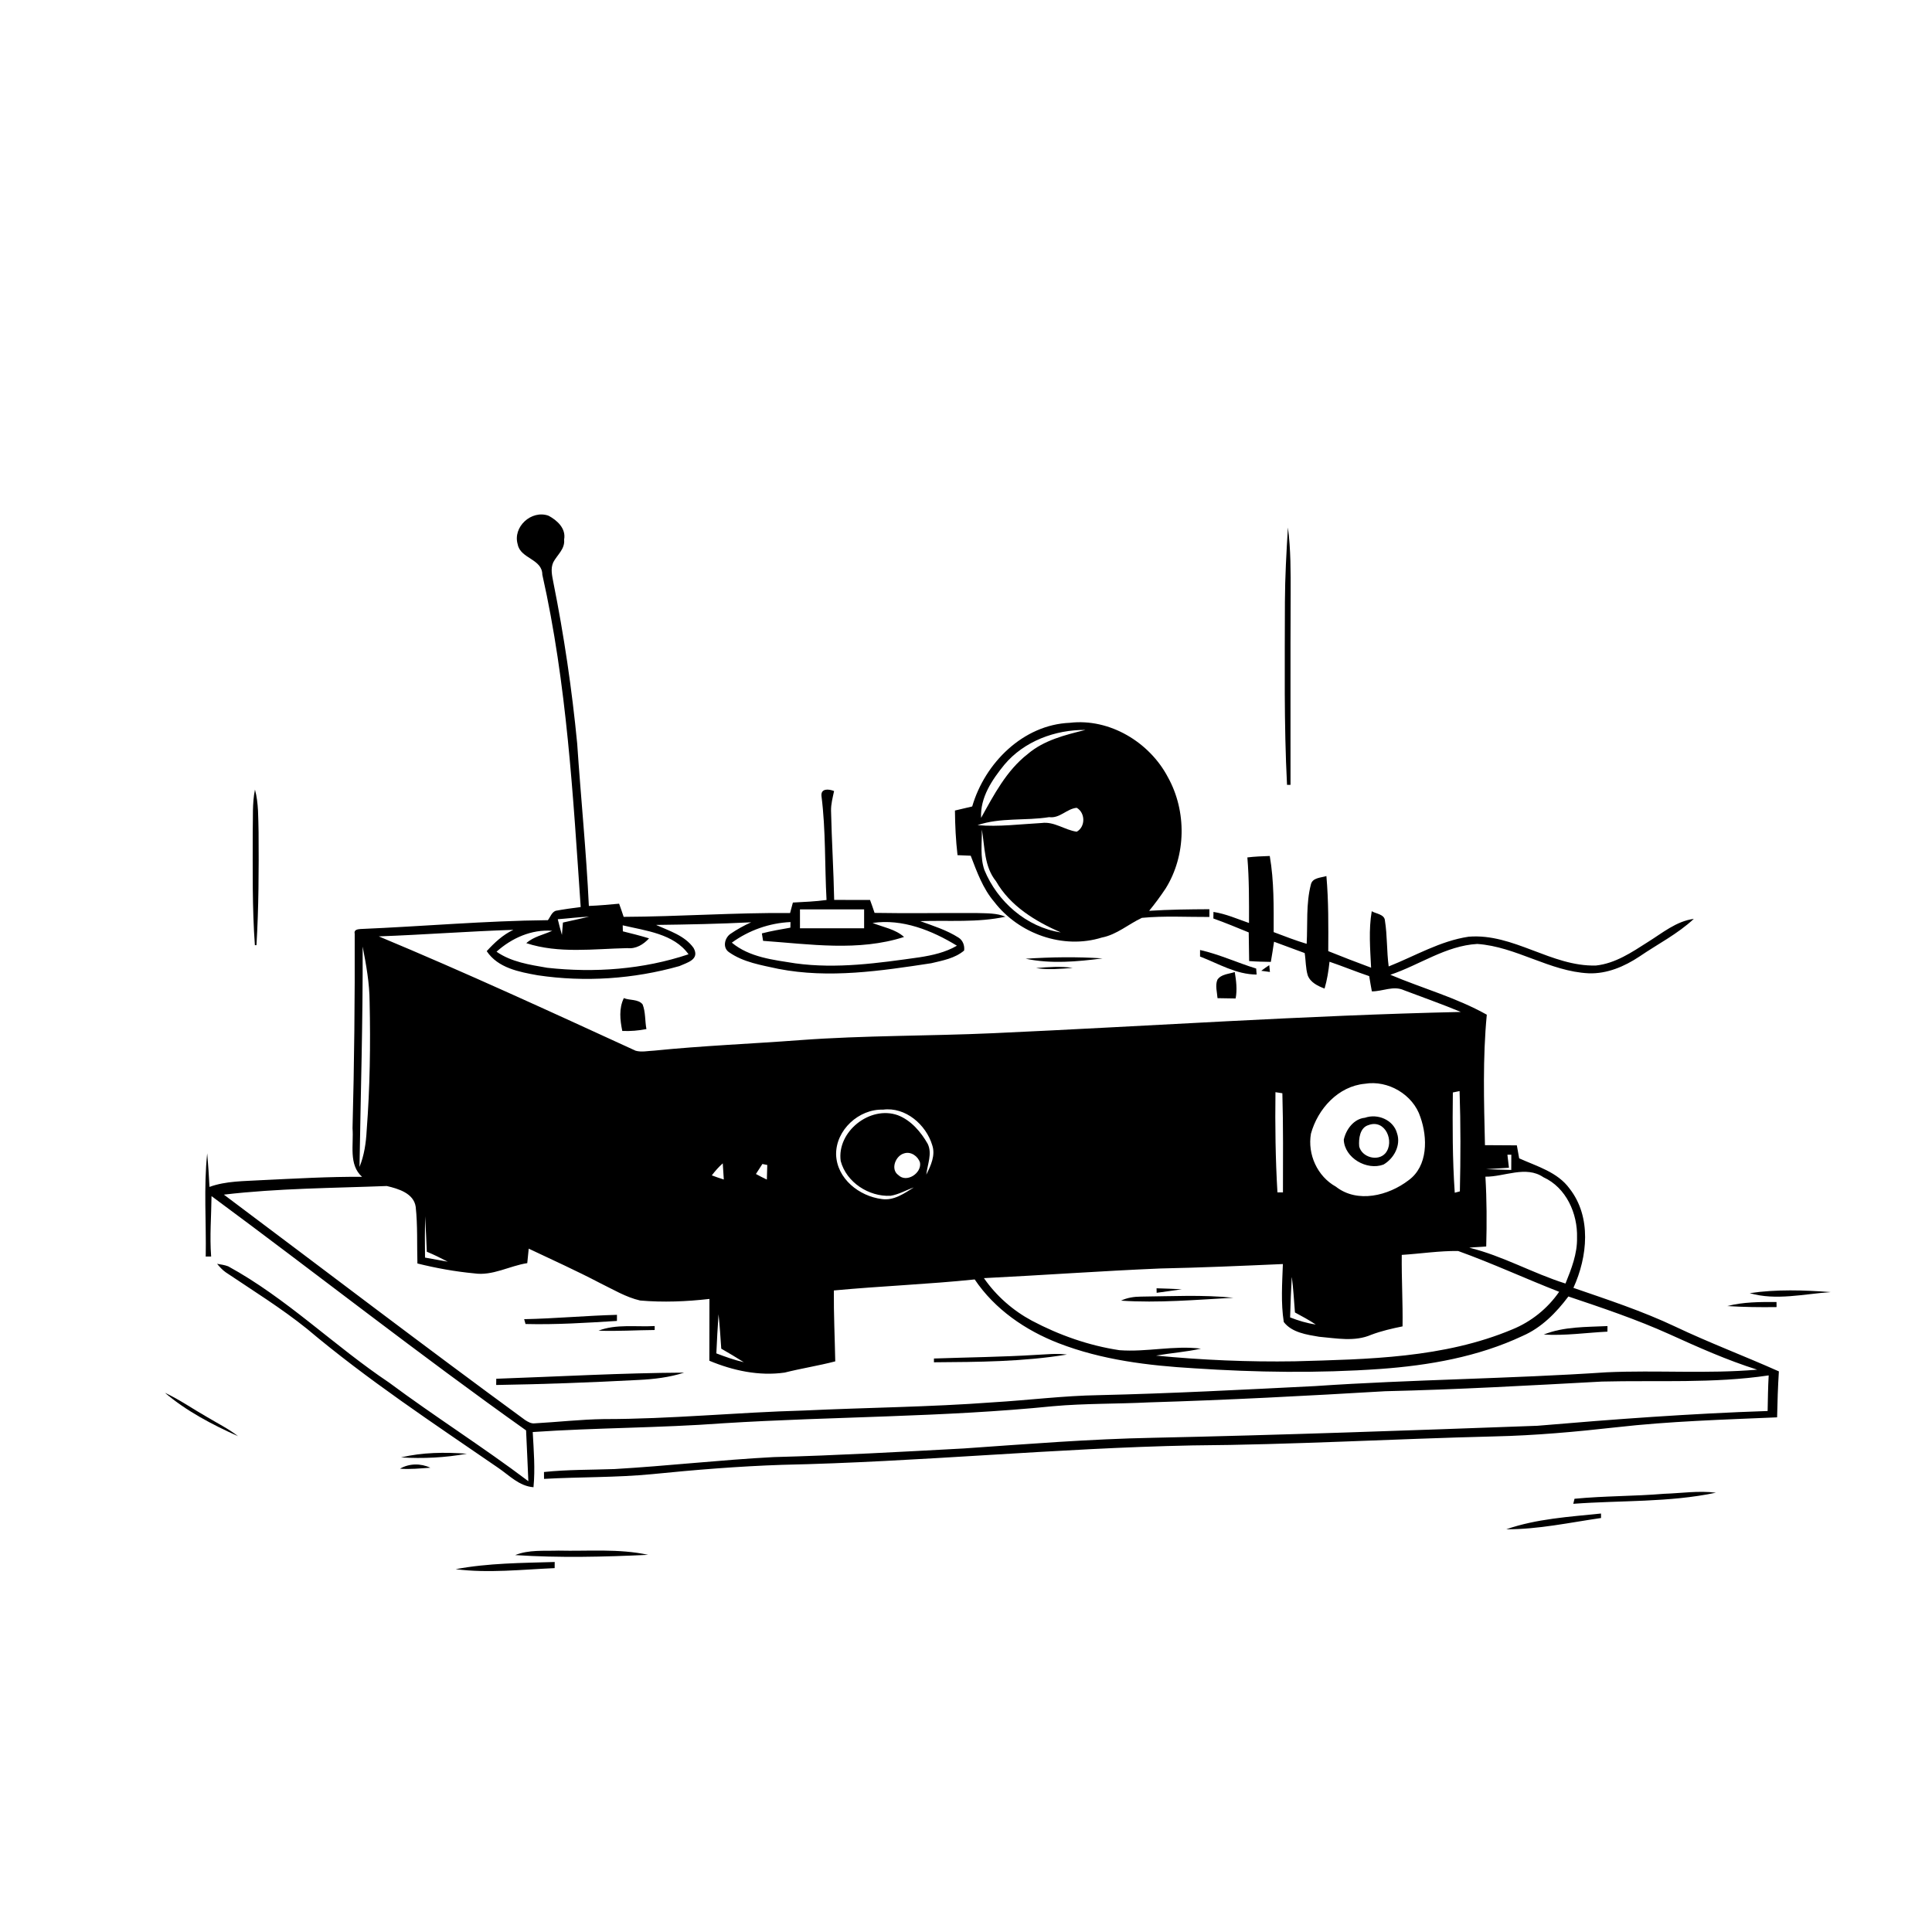 <svg xmlns="http://www.w3.org/2000/svg" viewBox="0 0 1024 1024" version="1.1">
<g id="Parent-Group"><g id="Group-rgba(0,0,0,0)" fill="rgba(0,0,0,0)">
<path fill="rgba(0,0,0,0)" opacity="1.00" d=" M 0.00 0.00 L 1024.00 0.00 L 1024.00 1024.00 L 0.00 1024.00 L 0.00 0.00 M 274.41 288.57 C 275.85 296.16 287.42 296.19 287.44 304.57 C 300.45 362.40 303.73 421.79 307.78 480.75 C 303.34 481.32 298.90 481.92 294.51 482.74 C 292.39 483.55 291.68 486.03 290.40 487.71 C 257.21 488.04 224.14 491.01 191.00 492.40 C 189.43 492.53 187.47 492.83 188.00 494.94 C 188.12 529.29 187.76 563.65 186.85 598.00 C 187.54 606.58 184.65 617.27 191.90 623.74 C 174.07 623.62 156.25 624.69 138.45 625.52 C 129.25 626.08 119.82 625.90 111.03 629.08 C 110.73 623.13 110.35 617.19 109.82 611.28 C 107.91 629.44 109.37 647.77 109.04 666.00 C 109.76 666.00 111.19 665.98 111.91 665.97 C 111.09 655.31 112.00 644.62 112.11 633.96 C 167.85 675.13 222.31 718.04 278.83 758.14 C 279.19 767.10 279.72 776.08 280.04 785.07 C 255.96 766.90 230.41 750.79 206.21 732.79 C 177.04 713.27 151.91 688.11 120.97 671.19 C 119.07 670.45 117.04 670.20 115.06 669.85 C 116.43 671.48 117.86 673.11 119.63 674.34 C 134.14 684.10 149.06 693.33 162.71 704.30 C 194.67 731.25 229.63 754.32 264.03 777.97 C 269.94 781.96 275.17 787.70 282.76 788.26 C 283.70 778.53 282.88 768.73 282.36 759.01 C 315.98 756.70 349.71 756.87 383.32 754.36 C 441.55 750.73 500.03 751.19 558.13 745.32 C 575.06 743.80 592.06 744.15 609.03 743.29 C 650.77 742.04 692.48 739.84 734.16 737.38 C 772.48 736.50 810.76 734.33 849.03 732.26 C 878.51 731.52 908.15 733.35 937.44 728.99 C 937.08 735.27 937.01 741.55 936.88 747.86 C 896.14 749.22 855.47 752.22 814.87 755.69 C 746.92 758.16 678.97 760.62 610.99 762.06 C 577.56 762.71 544.21 765.40 510.86 767.71 C 477.26 769.52 443.67 771.41 410.03 772.29 C 381.87 773.77 353.83 776.99 325.68 778.63 C 313.23 779.08 300.73 778.88 288.32 780.20 C 288.33 781.40 288.34 782.62 288.35 783.84 C 307.36 782.77 326.44 783.17 345.42 781.35 C 368.41 779.04 391.45 777.16 414.55 776.39 C 487.11 774.86 559.43 767.55 631.99 766.10 C 685.37 765.74 738.68 762.63 792.03 761.33 C 813.62 760.85 835.13 758.90 856.58 756.50 C 884.91 753.27 913.43 752.45 941.90 751.22 C 942.07 743.09 942.33 734.96 942.84 726.86 C 924.63 718.73 905.95 711.70 887.93 703.14 C 870.49 694.88 852.14 688.88 833.94 682.59 C 841.44 666.16 843.63 645.02 831.94 630.03 C 825.54 621.19 814.63 618.21 805.19 613.94 C 804.77 611.63 804.36 609.34 803.96 607.06 C 798.32 607.01 792.68 606.98 787.06 606.96 C 786.53 583.90 785.83 560.83 788.03 537.81 C 771.87 528.75 753.89 523.83 736.90 516.65 C 752.37 511.49 766.31 501.24 783.00 500.31 C 803.58 501.74 821.38 514.90 842.05 515.87 C 851.78 516.22 861.00 512.26 868.95 506.97 C 878.58 500.39 889.17 495.03 897.76 487.02 C 888.43 488.24 881.05 494.57 873.33 499.34 C 864.88 504.75 856.12 510.66 845.87 511.75 C 822.22 512.38 802.22 494.55 778.44 496.47 C 763.32 498.71 750.05 506.68 736.03 512.23 C 734.95 504.17 735.33 495.95 734.04 487.94 C 733.87 484.52 729.00 484.26 727.05 482.96 C 725.35 492.85 726.23 502.93 726.71 512.89 C 719.10 510.09 711.53 507.14 704.00 504.12 C 704.07 490.85 704.19 477.56 703.02 464.33 C 700.07 465.27 695.64 465.13 694.79 468.82 C 692.15 479.04 693.13 489.79 692.56 500.25 C 686.63 498.47 680.85 496.23 675.07 494.04 C 675.08 480.57 675.31 467.01 673.00 453.69 C 669.03 453.83 665.07 453.97 661.13 454.45 C 662.09 466.01 662.02 477.62 662.00 489.21 C 655.79 487.05 649.70 484.35 643.16 483.34 C 643.15 484.21 643.12 485.95 643.11 486.82 C 649.43 489.07 655.64 491.65 661.85 494.20 C 661.90 497.99 662.01 505.59 662.07 509.38 C 665.90 509.69 669.71 509.75 673.57 509.82 C 674.20 506.28 674.74 502.69 675.27 499.14 C 680.69 501.12 686.08 503.15 691.50 505.14 C 692.14 509.04 691.97 513.16 693.14 516.99 C 694.60 520.78 698.50 522.61 702.05 523.96 C 703.41 519.33 704.16 514.54 704.67 509.74 C 711.73 512.14 718.63 515.00 725.71 517.37 C 726.10 520.02 726.64 522.77 727.11 525.45 C 732.82 525.49 738.55 522.28 744.11 524.83 C 754.16 528.66 764.33 532.20 774.26 536.35 C 691.57 538.20 609.01 543.89 526.39 547.62 C 492.28 549.16 458.10 548.76 424.04 551.29 C 398.26 553.24 372.41 554.25 346.68 556.86 C 343.43 556.98 340.08 557.79 336.91 556.91 C 291.76 536.21 246.62 515.40 200.76 496.30 C 224.55 495.44 248.30 493.61 272.10 492.83 C 266.55 495.43 262.07 499.64 257.97 504.12 C 263.92 513.09 275.20 515.15 285.01 516.92 C 309.99 520.65 335.79 518.91 360.09 512.05 C 364.02 510.23 371.08 508.66 367.61 502.44 C 362.98 495.88 354.73 493.40 347.72 490.23 C 364.52 490.02 381.33 489.69 398.12 488.84 C 394.25 490.58 390.53 492.64 387.03 495.05 C 384.03 497.26 382.90 502.25 386.34 504.65 C 393.98 510.06 403.60 511.55 412.56 513.52 C 439.43 518.75 466.87 514.60 493.60 510.53 C 499.62 509.10 506.14 507.94 511.00 503.81 C 511.36 501.20 510.34 498.38 508.05 496.96 C 501.78 492.96 494.66 490.74 487.73 488.22 C 502.78 487.70 518.09 489.10 532.92 485.87 C 528.23 483.88 522.99 484.11 518.02 483.94 C 499.86 483.81 481.70 484.19 463.54 483.85 C 462.78 481.55 461.98 479.27 461.14 477.00 C 454.80 477.00 448.45 476.97 442.13 476.97 C 441.82 461.22 440.82 445.49 440.47 429.74 C 440.40 426.18 441.35 422.72 442.08 419.27 C 439.36 418.16 434.95 417.70 435.40 421.94 C 437.72 440.19 437.08 458.66 438.08 477.01 C 432.17 477.81 426.19 478.06 420.25 478.37 C 419.75 480.22 419.24 482.06 418.76 483.92 C 389.33 483.68 359.97 485.82 330.55 485.95 C 329.79 483.60 328.98 481.28 328.14 478.98 C 322.80 479.46 317.47 479.96 312.11 480.17 C 310.75 451.41 307.85 422.78 305.92 394.07 C 303.15 365.40 298.94 336.86 293.28 308.62 C 292.64 305.16 291.69 301.47 293.24 298.04 C 295.31 294.07 299.54 291.00 298.99 285.98 C 300.12 280.12 295.28 275.73 290.68 273.32 C 281.60 270.13 271.62 279.33 274.41 288.57 M 681.03 318.99 C 681.00 351.33 680.49 383.69 682.15 416.00 C 682.61 415.99 683.53 415.99 684.00 415.99 C 684.05 382.33 683.91 348.66 684.07 315.00 C 684.10 303.18 684.16 291.32 682.63 279.58 C 681.82 292.70 681.09 305.84 681.03 318.99 M 515.29 427.44 C 512.24 428.18 509.19 428.89 506.14 429.60 C 506.21 437.50 506.59 445.40 507.51 453.25 C 509.84 453.37 512.17 453.49 514.50 453.55 C 517.77 462.07 520.95 470.98 526.98 478.02 C 539.94 494.92 563.42 503.34 583.99 496.92 C 591.92 495.39 598.09 489.81 605.23 486.48 C 617.10 485.34 629.08 486.07 641.00 486.01 C 640.99 484.63 640.99 483.26 641.00 481.90 C 630.34 481.96 619.69 482.06 609.07 482.75 C 612.20 478.94 615.12 474.97 617.85 470.86 C 628.73 453.35 629.03 429.95 619.04 411.98 C 609.32 393.43 588.19 380.61 567.02 383.10 C 542.27 384.10 521.96 404.48 515.29 427.44 M 133.95 441.00 C 133.97 460.98 133.64 481.01 135.09 500.96 L 135.93 500.98 C 137.13 481.01 137.19 460.99 137.05 440.99 C 136.83 433.46 137.11 425.83 135.14 418.49 C 133.62 425.89 134.18 433.49 133.95 441.00 M 636.06 503.52 C 636.06 504.39 636.05 506.12 636.05 506.99 C 645.85 510.76 655.22 516.50 666.04 516.53 C 665.98 515.74 665.86 514.15 665.80 513.35 C 655.82 510.28 646.28 505.82 636.06 503.52 M 543.61 508.14 C 557.05 510.97 570.87 509.72 584.36 507.97 C 570.81 507.05 557.15 507.26 543.61 508.14 M 549.13 513.10 C 555.57 514.12 562.11 513.52 568.58 513.01 C 562.14 512.04 555.57 512.54 549.13 513.10 M 668.49 514.54 C 670.01 514.75 671.55 514.95 673.09 515.16 C 673.00 514.25 672.82 512.44 672.73 511.54 C 671.28 512.50 669.87 513.49 668.49 514.54 M 645.25 519.27 C 643.98 522.35 645.09 525.83 645.31 529.05 C 648.50 529.09 651.70 529.14 654.91 529.21 C 655.81 524.57 655.22 519.82 654.45 515.21 C 651.32 516.27 647.26 516.27 645.25 519.27 M 330.65 529.01 C 327.96 534.52 328.63 540.60 329.82 546.42 C 334.11 546.62 338.40 546.25 342.62 545.43 C 341.79 541.10 342.22 536.49 340.60 532.35 C 338.31 529.44 333.57 530.31 330.65 529.01 M 927.38 685.39 C 941.29 689.46 956.22 685.80 970.34 684.83 C 956.05 683.77 941.59 683.30 927.38 685.39 M 915.49 692.24 C 924.18 692.79 932.90 692.91 941.62 692.78 C 941.61 692.11 941.59 690.77 941.58 690.09 C 932.84 690.05 924.00 690.04 915.49 692.24 M 87.40 738.20 C 98.87 747.95 112.49 755.07 126.17 761.22 C 121.14 757.27 115.37 754.43 109.90 751.15 C 102.37 746.88 95.26 741.86 87.40 738.20 M 212.54 772.46 C 224.20 773.16 235.95 772.62 247.45 770.50 C 235.79 769.65 223.97 769.74 212.54 772.46 M 212.00 778.43 C 217.37 778.86 222.74 778.27 228.10 777.93 C 222.96 775.52 216.94 775.59 212.00 778.43 M 881.96 791.74 C 866.17 793.07 850.29 792.84 834.52 794.38 C 834.36 795.05 834.03 796.39 833.87 797.05 C 859.05 795.17 884.66 796.39 909.48 791.16 C 900.34 789.98 891.10 791.45 881.96 791.74 M 798.34 810.55 C 815.25 810.64 831.91 806.99 848.58 804.58 C 848.58 803.98 848.57 802.79 848.57 802.20 C 831.73 803.94 814.43 804.97 798.34 810.55 M 273.06 824.23 C 296.50 825.75 320.07 825.21 343.52 824.09 C 327.91 820.70 311.83 822.24 296.00 821.86 C 288.37 822.12 280.30 821.29 273.06 824.23 M 241.50 831.70 C 258.93 833.92 276.52 831.89 293.98 831.14 C 293.99 830.33 294.00 828.70 294.00 827.89 C 276.48 828.41 258.79 828.45 241.50 831.70 Z" />
<path fill="rgba(0,0,0,0)" opacity="1.00" d=" M 532.34 405.30 C 542.80 392.84 559.27 386.73 575.30 386.88 C 564.58 389.54 553.31 392.29 544.70 399.66 C 533.45 408.41 526.79 421.27 520.00 433.49 C 519.45 422.66 525.83 413.29 532.34 405.30 Z" />
<path fill="rgba(0,0,0,0)" opacity="1.00" d=" M 556.07 433.10 C 561.77 433.87 565.33 428.67 570.68 428.15 C 575.30 430.79 575.39 438.22 570.69 440.82 C 564.27 439.93 558.81 435.29 552.06 436.21 C 540.76 436.82 529.42 438.33 518.10 437.35 C 530.27 433.19 543.51 435.12 556.07 433.10 Z" />
<path fill="rgba(0,0,0,0)" opacity="1.00" d=" M 520.39 439.63 C 522.03 448.99 521.57 459.25 527.90 467.07 C 535.43 480.25 548.72 488.28 562.22 494.20 C 544.05 491.41 528.68 477.92 521.76 461.15 C 519.38 454.27 520.50 446.76 520.39 439.63 Z" />
<path fill="rgba(0,0,0,0)" opacity="1.00" d=" M 424.00 482.00 C 435.33 481.99 446.66 481.99 458.00 482.00 C 458.00 484.50 458.00 489.50 458.00 492.00 C 446.66 492.00 435.33 492.00 424.00 492.00 C 424.00 489.50 424.00 484.50 424.00 482.00 Z" />
<path fill="rgba(0,0,0,0)" opacity="1.00" d=" M 295.63 487.21 C 301.16 486.81 306.67 486.07 312.21 485.86 C 307.61 486.96 302.98 487.92 298.37 488.97 C 298.23 490.61 297.96 493.88 297.83 495.52 C 297.01 492.78 296.31 489.94 295.63 487.21 Z" />
<path fill="rgba(0,0,0,0)" opacity="1.00" d=" M 462.47 489.19 C 478.21 486.83 493.99 493.15 507.18 501.24 C 501.15 504.79 494.17 506.33 487.34 507.39 C 465.57 510.47 443.48 513.62 421.52 510.59 C 409.88 508.74 397.30 507.44 387.88 499.63 C 396.91 493.06 407.82 489.21 418.98 488.71 C 418.97 489.46 418.93 490.94 418.92 491.68 C 413.85 492.58 408.78 493.42 403.81 494.72 C 404.01 496.03 404.23 497.35 404.45 498.67 C 429.19 500.43 455.07 504.41 479.17 496.61 C 474.53 492.45 468.09 491.42 462.47 489.19 Z" />
<path fill="rgba(0,0,0,0)" opacity="1.00" d=" M 330.05 490.44 C 342.10 493.30 357.16 494.85 364.93 505.79 C 340.96 513.82 315.09 515.71 290.04 512.94 C 280.80 511.34 271.02 509.91 263.17 504.42 C 271.21 497.20 281.72 492.48 292.70 493.34 C 288.07 495.44 282.85 496.40 278.95 499.89 C 296.14 505.53 314.75 502.90 332.46 502.53 C 337.11 503.05 341.04 500.57 344.01 497.35 C 339.43 495.94 334.77 494.78 330.13 493.63 C 330.11 492.83 330.07 491.23 330.05 490.44 Z" />
<path fill="rgba(0,0,0,0)" opacity="1.00" d=" M 192.21 501.70 C 194.08 511.36 195.86 521.10 195.90 530.98 C 196.42 553.67 196.08 576.41 194.35 599.05 C 194.01 605.66 193.06 612.35 190.54 618.51 C 191.17 579.57 192.37 540.65 192.21 501.70 Z" />
<path fill="rgba(0,0,0,0)" opacity="1.00" d=" M 723.40 574.42 C 735.67 572.34 749.01 580.16 752.84 592.10 C 756.70 602.98 756.90 618.06 746.59 625.55 C 735.92 633.75 719.43 637.92 708.03 628.95 C 698.22 623.51 692.94 611.83 694.82 600.90 C 698.42 587.76 709.27 575.71 723.40 574.42 M 723.43 592.44 C 717.52 593.00 713.40 598.64 712.23 604.08 C 712.61 613.73 724.44 620.55 733.26 617.25 C 738.80 614.07 742.64 607.03 740.45 600.63 C 738.55 593.58 730.18 590.05 723.43 592.44 Z" />
<path fill="rgba(0,0,0,0)" opacity="1.00" d=" M 770.04 579.03 C 771.22 578.77 772.41 578.53 773.61 578.29 C 774.21 596.00 774.16 613.74 773.76 631.46 C 773.08 631.64 771.72 631.99 771.05 632.17 C 769.82 614.48 769.84 596.74 770.04 579.03 Z" />
<path fill="rgba(0,0,0,0)" opacity="1.00" d=" M 676.02 578.88 C 677.23 579.06 678.45 579.24 679.68 579.44 C 680.18 596.95 680.01 614.48 679.99 632.00 C 679.26 632.00 677.80 631.98 677.07 631.98 C 676.02 614.30 675.79 596.58 676.02 578.88 Z" />
<path fill="rgba(0,0,0,0)" opacity="1.00" d=" M 443.15 611.89 C 442.98 598.95 455.23 587.69 468.04 588.14 C 479.89 586.57 490.85 596.09 494.11 606.98 C 495.92 612.35 493.33 617.84 490.96 622.58 C 491.52 617.23 494.24 611.47 491.70 606.25 C 488.09 599.92 482.88 593.80 475.90 591.10 C 461.12 585.79 443.45 599.80 445.59 615.37 C 448.61 626.70 460.47 634.32 471.95 633.80 C 476.32 633.12 480.22 630.81 484.35 629.35 C 479.24 632.55 473.80 636.46 467.38 635.52 C 455.43 634.02 443.54 624.77 443.15 611.89 Z" />
<path fill="rgba(0,0,0,0)" opacity="1.00" d=" M 725.38 596.30 C 734.31 593.00 739.35 605.20 734.27 611.27 C 730.29 615.78 721.78 613.39 720.40 607.62 C 720.06 603.61 720.72 597.62 725.38 596.30 Z" />
<path fill="rgba(0,0,0,0)" opacity="1.00" d=" M 479.32 611.28 C 482.84 610.18 486.67 612.90 487.64 616.29 C 488.51 621.87 480.50 627.07 476.19 622.85 C 471.77 619.80 474.66 612.44 479.32 611.28 Z" />
<path fill="rgba(0,0,0,0)" opacity="1.00" d=" M 798.96 612.04 C 799.48 612.03 800.51 612.02 801.03 612.01 C 801.01 614.70 801.00 617.40 800.99 620.10 C 796.51 619.94 792.09 619.89 787.65 619.69 C 791.68 619.41 795.72 619.15 799.77 618.92 C 799.47 616.61 799.20 614.31 798.96 612.04 Z" />
<path fill="rgba(0,0,0,0)" opacity="1.00" d=" M 377.27 622.97 C 379.03 620.69 380.91 618.50 383.08 616.60 C 383.26 619.44 383.45 622.29 383.63 625.16 C 381.49 624.50 379.36 623.76 377.27 622.97 Z" />
<path fill="rgba(0,0,0,0)" opacity="1.00" d=" M 404.08 616.94 C 404.73 617.07 406.02 617.33 406.67 617.46 C 406.59 620.03 406.51 622.61 406.45 625.20 C 404.48 624.28 402.56 623.29 400.66 622.24 C 401.79 620.46 402.93 618.70 404.08 616.94 Z" />
<path fill="rgba(0,0,0,0)" opacity="1.00" d=" M 787.30 623.66 C 797.30 623.79 808.75 617.60 818.04 623.96 C 830.14 629.46 836.23 643.25 835.86 655.98 C 836.06 664.49 832.87 672.54 829.74 680.30 C 812.40 674.86 796.46 665.62 778.75 661.31 C 781.58 660.96 784.80 660.95 787.73 660.66 C 788.06 648.32 788.04 635.97 787.30 623.66 Z" />
<path fill="rgba(0,0,0,0)" opacity="1.00" d=" M 118.66 633.18 C 147.31 629.81 176.22 629.73 205.00 628.61 C 211.10 630.04 219.29 632.44 220.33 639.64 C 221.41 649.60 220.95 659.66 221.24 669.67 C 231.12 672.13 241.17 673.95 251.32 674.91 C 261.11 676.36 269.98 670.94 279.46 669.49 C 279.71 666.92 279.97 664.35 280.23 661.81 C 292.86 667.79 305.60 673.55 317.98 680.03 C 324.94 683.41 331.67 687.54 339.29 689.30 C 351.52 690.36 363.84 689.86 376.02 688.46 C 376.00 699.37 376.01 710.29 375.97 721.22 C 388.52 726.46 402.30 729.43 415.87 727.50 C 424.76 725.26 433.83 723.87 442.70 721.55 C 442.46 709.02 441.86 696.50 441.96 683.97 C 466.81 681.63 491.77 680.71 516.61 678.13 C 527.24 693.95 543.50 705.11 561.09 711.93 C 583.98 720.81 608.61 723.80 632.96 725.23 C 665.74 727.41 698.67 727.89 731.46 725.58 C 757.30 723.73 783.45 719.16 807.04 708.05 C 817.04 703.70 824.83 695.76 831.28 687.16 C 849.34 693.24 867.45 699.31 884.85 707.17 C 900.08 714.08 915.37 720.92 931.35 725.95 C 904.80 728.24 878.13 726.14 851.55 727.34 C 800.07 730.80 748.45 731.15 696.97 734.66 C 658.80 736.56 620.63 738.58 582.41 739.46 C 563.59 739.76 544.91 742.16 526.14 743.27 C 492.80 745.77 459.36 746.03 425.98 747.61 C 390.62 748.57 355.37 752.17 319.98 752.14 C 307.75 752.33 295.58 753.72 283.38 754.40 C 281.52 754.62 279.86 753.62 278.37 752.68 C 224.70 713.42 171.87 673.05 118.66 633.18 M 277.82 699.19 C 278.00 699.83 278.36 701.11 278.54 701.75 C 294.71 702.16 310.86 701.12 326.99 700.12 C 326.99 699.31 327.00 697.70 327.00 696.89 C 310.59 697.32 294.23 698.86 277.82 699.19 M 317.21 705.28 C 327.13 705.67 337.06 705.00 346.99 704.93 C 347.00 704.40 347.00 703.35 347.00 702.83 C 337.13 703.40 326.64 701.65 317.21 705.28 M 818.21 707.34 C 829.50 708.03 840.71 706.36 851.97 705.80 C 851.98 705.06 851.99 703.59 852.00 702.85 C 840.71 703.39 828.90 703.05 818.21 707.34 M 549.04 718.12 C 531.04 719.23 513.02 719.41 495.01 720.04 C 495.01 720.54 495.01 721.54 495.01 722.04 C 518.52 721.88 542.23 721.76 565.49 717.95 C 560.03 717.19 554.49 717.89 549.04 718.12 M 263.03 730.77 C 263.02 731.60 263.00 733.24 262.99 734.07 C 288.11 733.68 313.23 732.73 338.33 731.41 C 346.54 731.01 354.77 730.06 362.63 727.52 C 329.42 727.70 296.22 729.61 263.03 730.77 Z" />
<path fill="rgba(0,0,0,0)" opacity="1.00" d=" M 225.27 666.55 C 225.16 659.23 225.17 651.93 225.33 644.64 C 225.68 650.89 225.94 657.17 226.22 663.44 C 230.01 665.00 233.67 666.82 237.31 668.72 C 233.28 668.02 229.28 667.29 225.27 666.55 Z" />
<path fill="rgba(0,0,0,0)" opacity="1.00" d=" M 742.96 665.12 C 752.91 664.49 762.86 662.94 772.83 663.05 C 790.94 669.56 808.45 677.69 826.38 684.68 C 820.26 693.54 811.60 700.50 801.63 704.58 C 765.25 719.87 725.03 720.42 686.24 721.52 C 661.71 721.91 637.14 720.87 612.72 718.49 C 620.63 717.12 628.68 716.56 636.53 714.81 C 622.10 713.01 607.75 716.73 593.31 715.63 C 577.11 713.19 561.42 707.66 546.96 700.02 C 536.86 694.60 528.04 686.86 521.50 677.44 C 552.67 675.89 583.81 673.63 615.00 672.32 C 636.66 671.88 658.30 670.92 679.95 669.97 C 679.59 680.21 678.83 690.50 680.43 700.69 C 684.68 706.29 692.69 707.42 699.14 708.51 C 708.27 709.30 717.97 711.28 726.75 707.47 C 732.14 705.44 737.74 704.15 743.38 703.01 C 743.57 690.38 742.82 677.74 742.96 665.12 M 613.00 682.82 C 613.01 683.42 613.04 684.61 613.05 685.21 C 617.49 684.60 621.94 684.01 626.38 683.34 C 621.92 683.10 617.43 682.95 613.00 682.82 M 594.16 689.37 C 613.99 690.70 633.91 688.90 653.71 687.84 C 637.44 686.17 621.04 687.06 604.73 687.23 C 601.10 687.25 597.46 687.79 594.16 689.37 Z" />
<path fill="rgba(0,0,0,0)" opacity="1.00" d=" M 684.67 676.67 C 685.49 682.96 685.86 689.29 686.35 695.63 C 690.08 697.64 693.84 699.66 697.38 702.02 C 692.69 701.34 688.18 699.97 683.79 698.26 C 683.99 691.05 684.25 683.85 684.67 676.67 Z" />
<path fill="rgba(0,0,0,0)" opacity="1.00" d=" M 380.84 696.60 C 381.47 702.65 381.88 708.73 382.28 714.82 C 386.29 717.15 390.30 719.49 394.23 721.99 C 389.25 720.86 384.44 719.13 379.68 717.32 C 379.98 710.40 380.36 703.49 380.84 696.60 Z" />
</g>
<g id="Group-000000" fill="#000000">
<path fill="#000000" opacity="1.00" d=" M 274.41 288.57 C 271.62 279.33 281.60 270.13 290.68 273.32 C 295.28 275.73 300.12 280.12 298.99 285.98 C 299.54 291.00 295.31 294.07 293.24 298.04 C 291.69 301.47 292.64 305.16 293.28 308.62 C 298.94 336.86 303.15 365.40 305.92 394.07 C 307.85 422.78 310.75 451.41 312.11 480.17 C 317.47 479.96 322.80 479.46 328.14 478.98 C 328.98 481.28 329.79 483.60 330.55 485.95 C 359.97 485.82 389.33 483.68 418.76 483.92 C 419.24 482.06 419.75 480.22 420.25 478.37 C 426.19 478.06 432.17 477.81 438.08 477.01 C 437.08 458.66 437.72 440.19 435.40 421.94 C 434.95 417.70 439.36 418.16 442.08 419.27 C 441.35 422.72 440.40 426.18 440.47 429.74 C 440.82 445.49 441.82 461.22 442.13 476.97 C 448.45 476.97 454.80 477.00 461.14 477.00 C 461.98 479.27 462.78 481.55 463.54 483.85 C 481.70 484.19 499.86 483.81 518.02 483.94 C 522.99 484.11 528.23 483.88 532.92 485.87 C 518.09 489.10 502.78 487.70 487.73 488.22 C 494.66 490.74 501.78 492.96 508.05 496.96 C 510.34 498.38 511.36 501.20 511.00 503.81 C 506.14 507.94 499.62 509.10 493.60 510.53 C 466.87 514.60 439.43 518.75 412.56 513.52 C 403.60 511.55 393.98 510.06 386.34 504.65 C 382.90 502.25 384.03 497.26 387.03 495.05 C 390.53 492.64 394.25 490.58 398.12 488.84 C 381.33 489.69 364.52 490.02 347.72 490.23 C 354.73 493.40 362.98 495.88 367.61 502.44 C 371.08 508.66 364.02 510.23 360.09 512.05 C 335.79 518.91 309.99 520.65 285.01 516.92 C 275.20 515.15 263.92 513.09 257.97 504.12 C 262.07 499.64 266.55 495.43 272.10 492.83 C 248.30 493.61 224.55 495.44 200.76 496.30 C 246.62 515.40 291.76 536.21 336.91 556.91 C 340.08 557.79 343.43 556.98 346.68 556.86 C 372.41 554.25 398.26 553.24 424.04 551.29 C 458.10 548.76 492.28 549.16 526.39 547.62 C 609.01 543.89 691.57 538.20 774.26 536.35 C 764.33 532.20 754.16 528.66 744.11 524.83 C 738.55 522.28 732.82 525.49 727.11 525.45 C 726.64 522.77 726.10 520.02 725.71 517.37 C 718.63 515.00 711.73 512.14 704.67 509.74 C 704.16 514.54 703.41 519.33 702.05 523.96 C 698.50 522.61 694.60 520.78 693.14 516.99 C 691.97 513.16 692.14 509.04 691.50 505.14 C 686.08 503.15 680.69 501.12 675.27 499.14 C 674.74 502.69 674.20 506.28 673.57 509.82 C 669.71 509.75 665.90 509.69 662.07 509.38 C 662.01 505.59 661.90 497.99 661.85 494.20 C 655.64 491.65 649.43 489.07 643.11 486.82 C 643.12 485.95 643.15 484.21 643.16 483.34 C 649.70 484.35 655.79 487.05 662.00 489.21 C 662.02 477.62 662.09 466.01 661.13 454.45 C 665.07 453.97 669.03 453.83 673.00 453.69 C 675.31 467.01 675.08 480.57 675.07 494.04 C 680.85 496.23 686.63 498.47 692.56 500.25 C 693.13 489.79 692.15 479.04 694.79 468.82 C 695.64 465.13 700.07 465.27 703.02 464.33 C 704.19 477.56 704.07 490.85 704.00 504.12 C 711.53 507.14 719.10 510.09 726.71 512.89 C 726.23 502.93 725.35 492.85 727.05 482.96 C 729.00 484.26 733.87 484.52 734.04 487.94 C 735.33 495.95 734.95 504.17 736.03 512.23 C 750.05 506.68 763.32 498.71 778.44 496.47 C 802.22 494.55 822.22 512.38 845.87 511.75 C 856.12 510.66 864.88 504.75 873.33 499.34 C 881.05 494.57 888.43 488.24 897.76 487.02 C 889.17 495.03 878.58 500.39 868.95 506.97 C 861.00 512.26 851.78 516.22 842.05 515.87 C 821.38 514.90 803.58 501.74 783.00 500.31 C 766.31 501.24 752.37 511.49 736.90 516.65 C 753.89 523.83 771.87 528.75 788.03 537.81 C 785.83 560.83 786.53 583.90 787.06 606.96 C 792.68 606.98 798.32 607.01 803.96 607.06 C 804.36 609.34 804.77 611.63 805.19 613.94 C 814.63 618.21 825.54 621.19 831.94 630.03 C 843.63 645.02 841.44 666.16 833.94 682.59 C 852.14 688.88 870.49 694.88 887.93 703.14 C 905.95 711.70 924.63 718.73 942.84 726.86 C 942.33 734.96 942.07 743.09 941.90 751.22 C 913.43 752.45 884.91 753.27 856.58 756.50 C 835.13 758.90 813.62 760.85 792.03 761.33 C 738.68 762.63 685.37 765.74 631.99 766.10 C 559.43 767.55 487.11 774.86 414.55 776.39 C 391.45 777.16 368.41 779.04 345.42 781.35 C 326.44 783.17 307.36 782.77 288.35 783.84 C 288.34 782.62 288.33 781.40 288.32 780.20 C 300.73 778.88 313.23 779.08 325.68 778.63 C 353.83 776.99 381.87 773.77 410.03 772.29 C 443.67 771.41 477.26 769.52 510.86 767.71 C 544.21 765.40 577.56 762.71 610.99 762.06 C 678.97 760.62 746.92 758.16 814.87 755.69 C 855.47 752.22 896.14 749.22 936.88 747.86 C 937.01 741.55 937.08 735.27 937.44 728.99 C 908.15 733.35 878.51 731.52 849.03 732.26 C 810.76 734.33 772.48 736.50 734.16 737.38 C 692.48 739.84 650.77 742.04 609.03 743.29 C 592.06 744.15 575.06 743.80 558.13 745.32 C 500.03 751.19 441.55 750.73 383.32 754.36 C 349.71 756.87 315.98 756.70 282.36 759.01 C 282.88 768.73 283.70 778.53 282.76 788.26 C 275.17 787.70 269.94 781.96 264.03 777.97 C 229.63 754.32 194.67 731.25 162.71 704.30 C 149.06 693.33 134.14 684.10 119.63 674.34 C 117.86 673.11 116.43 671.48 115.06 669.85 C 117.04 670.20 119.07 670.45 120.97 671.19 C 151.91 688.11 177.04 713.27 206.21 732.79 C 230.41 750.79 255.96 766.90 280.04 785.07 C 279.72 776.08 279.19 767.10 278.83 758.14 C 222.31 718.04 167.85 675.13 112.11 633.96 C 112.00 644.62 111.09 655.31 111.91 665.97 C 111.19 665.98 109.76 666.00 109.04 666.00 C 109.37 647.77 107.91 629.44 109.82 611.28 C 110.35 617.19 110.73 623.13 111.03 629.08 C 119.82 625.90 129.25 626.08 138.45 625.52 C 156.25 624.69 174.07 623.62 191.90 623.74 C 184.65 617.27 187.54 606.58 186.85 598.00 C 187.76 563.65 188.12 529.29 188.00 494.94 C 187.47 492.83 189.43 492.53 191.00 492.40 C 224.14 491.01 257.21 488.04 290.40 487.71 C 291.68 486.03 292.39 483.55 294.51 482.74 C 298.90 481.92 303.34 481.32 307.78 480.75 C 303.73 421.79 300.45 362.40 287.44 304.57 C 287.42 296.19 275.85 296.16 274.41 288.57 M 424.00 482.00 C 424.00 484.50 424.00 489.50 424.00 492.00 C 435.33 492.00 446.66 492.00 458.00 492.00 C 458.00 489.50 458.00 484.50 458.00 482.00 C 446.66 481.99 435.33 481.99 424.00 482.00 M 295.63 487.21 C 296.31 489.94 297.01 492.78 297.83 495.52 C 297.96 493.88 298.23 490.61 298.37 488.97 C 302.98 487.92 307.61 486.96 312.21 485.86 C 306.67 486.07 301.16 486.81 295.63 487.21 M 462.47 489.19 C 468.09 491.42 474.53 492.45 479.17 496.61 C 455.07 504.41 429.19 500.43 404.45 498.67 C 404.23 497.35 404.01 496.03 403.81 494.72 C 408.78 493.42 413.85 492.58 418.92 491.68 C 418.93 490.94 418.97 489.46 418.98 488.71 C 407.82 489.21 396.91 493.06 387.88 499.63 C 397.30 507.44 409.88 508.74 421.52 510.59 C 443.48 513.62 465.57 510.47 487.34 507.39 C 494.17 506.33 501.15 504.79 507.18 501.24 C 493.99 493.15 478.21 486.83 462.47 489.19 M 330.05 490.44 C 330.07 491.23 330.11 492.83 330.13 493.63 C 334.77 494.78 339.43 495.94 344.01 497.35 C 341.04 500.57 337.11 503.05 332.46 502.53 C 314.75 502.90 296.14 505.53 278.95 499.89 C 282.85 496.40 288.07 495.44 292.70 493.34 C 281.72 492.48 271.21 497.20 263.17 504.42 C 271.02 509.91 280.80 511.34 290.04 512.94 C 315.09 515.71 340.96 513.82 364.93 505.79 C 357.16 494.85 342.10 493.30 330.05 490.44 M 192.21 501.70 C 192.37 540.65 191.17 579.57 190.54 618.51 C 193.06 612.35 194.01 605.66 194.35 599.05 C 196.08 576.41 196.42 553.67 195.90 530.98 C 195.86 521.10 194.08 511.36 192.21 501.70 M 723.40 574.42 C 709.27 575.71 698.42 587.76 694.82 600.90 C 692.94 611.83 698.22 623.51 708.03 628.95 C 719.43 637.92 735.92 633.75 746.59 625.55 C 756.90 618.06 756.70 602.98 752.84 592.10 C 749.01 580.16 735.67 572.34 723.40 574.42 M 770.04 579.03 C 769.84 596.74 769.82 614.48 771.05 632.17 C 771.72 631.99 773.08 631.64 773.76 631.46 C 774.16 613.74 774.21 596.00 773.61 578.29 C 772.41 578.53 771.22 578.77 770.04 579.03 M 676.02 578.88 C 675.79 596.58 676.02 614.30 677.07 631.98 C 677.80 631.98 679.26 632.00 679.99 632.00 C 680.01 614.48 680.18 596.95 679.68 579.44 C 678.45 579.24 677.23 579.06 676.02 578.88 M 443.15 611.89 C 443.54 624.77 455.43 634.02 467.38 635.52 C 473.80 636.46 479.24 632.55 484.35 629.35 C 480.22 630.81 476.32 633.12 471.95 633.80 C 460.47 634.32 448.61 626.70 445.59 615.37 C 443.45 599.80 461.12 585.79 475.90 591.10 C 482.88 593.80 488.09 599.92 491.70 606.25 C 494.24 611.47 491.52 617.23 490.96 622.58 C 493.33 617.84 495.92 612.35 494.11 606.98 C 490.85 596.09 479.89 586.57 468.04 588.14 C 455.23 587.69 442.98 598.95 443.15 611.89 M 479.32 611.28 C 474.66 612.44 471.77 619.80 476.19 622.85 C 480.50 627.07 488.51 621.87 487.64 616.29 C 486.67 612.90 482.84 610.18 479.32 611.28 M 798.96 612.04 C 799.20 614.31 799.47 616.61 799.77 618.92 C 795.72 619.15 791.68 619.41 787.65 619.69 C 792.09 619.89 796.51 619.94 800.99 620.10 C 801.00 617.40 801.01 614.70 801.03 612.01 C 800.51 612.02 799.48 612.03 798.96 612.04 M 377.27 622.97 C 379.36 623.76 381.49 624.50 383.63 625.16 C 383.45 622.29 383.26 619.44 383.08 616.60 C 380.91 618.50 379.03 620.69 377.27 622.97 M 404.08 616.94 C 402.93 618.70 401.79 620.46 400.66 622.24 C 402.56 623.29 404.48 624.28 406.45 625.20 C 406.51 622.61 406.59 620.03 406.67 617.46 C 406.02 617.33 404.73 617.07 404.08 616.94 M 787.30 623.66 C 788.04 635.97 788.06 648.32 787.73 660.66 C 784.80 660.95 781.58 660.96 778.75 661.31 C 796.46 665.62 812.40 674.86 829.74 680.30 C 832.87 672.54 836.06 664.49 835.86 655.98 C 836.23 643.25 830.14 629.46 818.04 623.96 C 808.75 617.60 797.30 623.79 787.30 623.66 M 118.66 633.18 C 171.87 673.05 224.70 713.42 278.37 752.68 C 279.86 753.62 281.52 754.62 283.38 754.40 C 295.58 753.72 307.75 752.33 319.98 752.14 C 355.37 752.17 390.62 748.57 425.98 747.61 C 459.36 746.03 492.80 745.77 526.14 743.27 C 544.91 742.16 563.59 739.76 582.41 739.46 C 620.63 738.58 658.80 736.56 696.97 734.66 C 748.45 731.15 800.07 730.80 851.55 727.34 C 878.13 726.14 904.80 728.24 931.35 725.95 C 915.37 720.92 900.08 714.08 884.85 707.17 C 867.45 699.31 849.34 693.24 831.28 687.16 C 824.83 695.76 817.04 703.70 807.04 708.05 C 783.45 719.16 757.30 723.73 731.46 725.58 C 698.67 727.89 665.74 727.41 632.96 725.23 C 608.61 723.80 583.98 720.81 561.09 711.93 C 543.50 705.11 527.24 693.95 516.61 678.13 C 491.77 680.71 466.81 681.63 441.96 683.97 C 441.86 696.50 442.46 709.02 442.70 721.55 C 433.83 723.87 424.76 725.26 415.87 727.50 C 402.30 729.43 388.52 726.46 375.97 721.22 C 376.01 710.29 376.00 699.37 376.02 688.46 C 363.84 689.86 351.52 690.36 339.29 689.30 C 331.67 687.54 324.94 683.41 317.98 680.03 C 305.60 673.55 292.86 667.79 280.23 661.81 C 279.97 664.35 279.71 666.92 279.46 669.49 C 269.98 670.94 261.11 676.36 251.32 674.91 C 241.17 673.95 231.12 672.13 221.24 669.67 C 220.95 659.66 221.41 649.60 220.33 639.64 C 219.29 632.44 211.10 630.04 205.00 628.61 C 176.22 629.73 147.31 629.81 118.66 633.18 M 225.27 666.55 C 229.28 667.29 233.28 668.02 237.31 668.72 C 233.67 666.82 230.01 665.00 226.22 663.44 C 225.94 657.17 225.68 650.89 225.33 644.64 C 225.17 651.93 225.16 659.23 225.27 666.55 M 742.96 665.12 C 742.82 677.74 743.57 690.38 743.38 703.01 C 737.74 704.15 732.14 705.44 726.75 707.47 C 717.97 711.28 708.27 709.30 699.14 708.51 C 692.69 707.42 684.68 706.29 680.43 700.69 C 678.83 690.50 679.59 680.21 679.95 669.97 C 658.30 670.92 636.66 671.88 615.00 672.32 C 583.81 673.63 552.67 675.89 521.50 677.44 C 528.04 686.86 536.86 694.60 546.96 700.02 C 561.42 707.66 577.11 713.19 593.31 715.63 C 607.75 716.73 622.10 713.01 636.53 714.81 C 628.68 716.56 620.63 717.12 612.72 718.49 C 637.14 720.87 661.71 721.91 686.24 721.52 C 725.03 720.42 765.25 719.87 801.63 704.58 C 811.60 700.50 820.26 693.54 826.38 684.68 C 808.45 677.69 790.94 669.56 772.83 663.05 C 762.86 662.94 752.91 664.49 742.96 665.12 M 684.67 676.67 C 684.25 683.85 683.99 691.05 683.79 698.26 C 688.18 699.97 692.69 701.34 697.38 702.02 C 693.84 699.66 690.08 697.64 686.35 695.63 C 685.86 689.29 685.49 682.96 684.67 676.67 M 380.84 696.60 C 380.36 703.49 379.98 710.40 379.68 717.32 C 384.44 719.13 389.25 720.86 394.23 721.99 C 390.30 719.49 386.29 717.15 382.28 714.82 C 381.88 708.73 381.47 702.65 380.84 696.60 Z" />
<path fill="#000000" opacity="1.00" d=" M 681.03 318.99 C 681.09 305.84 681.82 292.70 682.63 279.58 C 684.16 291.32 684.10 303.18 684.07 315.00 C 683.91 348.66 684.05 382.33 684.00 415.99 C 683.53 415.99 682.61 415.99 682.15 416.00 C 680.49 383.69 681.00 351.33 681.03 318.99 Z" />
<path fill="#000000" opacity="1.00" d=" M 515.29 427.44 C 521.96 404.48 542.27 384.10 567.02 383.10 C 588.19 380.61 609.32 393.43 619.04 411.98 C 629.03 429.95 628.73 453.35 617.85 470.86 C 615.12 474.97 612.20 478.94 609.07 482.75 C 619.69 482.06 630.34 481.96 641.00 481.90 C 640.99 483.26 640.99 484.63 641.00 486.01 C 629.08 486.07 617.10 485.34 605.23 486.48 C 598.09 489.81 591.92 495.39 583.99 496.92 C 563.42 503.34 539.94 494.92 526.98 478.02 C 520.95 470.98 517.77 462.07 514.50 453.55 C 512.17 453.49 509.84 453.37 507.51 453.25 C 506.59 445.40 506.21 437.50 506.14 429.60 C 509.19 428.89 512.24 428.18 515.29 427.44 M 532.34 405.30 C 525.83 413.29 519.45 422.66 520.00 433.49 C 526.79 421.27 533.45 408.41 544.70 399.66 C 553.31 392.29 564.58 389.54 575.30 386.88 C 559.27 386.73 542.80 392.84 532.34 405.30 M 556.07 433.10 C 543.51 435.12 530.27 433.19 518.10 437.35 C 529.42 438.33 540.76 436.82 552.06 436.21 C 558.81 435.29 564.27 439.93 570.69 440.82 C 575.39 438.22 575.30 430.79 570.68 428.15 C 565.33 428.67 561.77 433.87 556.07 433.10 M 520.39 439.63 C 520.50 446.76 519.38 454.27 521.76 461.15 C 528.68 477.92 544.05 491.41 562.22 494.20 C 548.72 488.28 535.43 480.25 527.90 467.07 C 521.57 459.25 522.03 448.99 520.39 439.63 Z" />
<path fill="#000000" opacity="1.00" d=" M 133.95 441.00 C 134.18 433.49 133.62 425.89 135.14 418.49 C 137.11 425.83 136.83 433.46 137.05 440.99 C 137.19 460.99 137.13 481.01 135.93 500.98 L 135.09 500.96 C 133.64 481.01 133.97 460.98 133.95 441.00 Z" />
<path fill="#000000" opacity="1.00" d=" M 636.06 503.52 C 646.28 505.82 655.82 510.28 665.80 513.35 C 665.86 514.15 665.98 515.74 666.04 516.53 C 655.22 516.50 645.85 510.76 636.05 506.99 C 636.05 506.12 636.06 504.39 636.06 503.52 Z" />
<path fill="#000000" opacity="1.00" d=" M 543.61 508.14 C 557.15 507.26 570.81 507.05 584.36 507.97 C 570.87 509.72 557.05 510.97 543.61 508.14 Z" />
<path fill="#000000" opacity="1.00" d=" M 549.13 513.10 C 555.57 512.54 562.14 512.04 568.58 513.01 C 562.11 513.52 555.57 514.12 549.13 513.10 Z" />
<path fill="#000000" opacity="1.00" d=" M 668.49 514.54 C 669.87 513.49 671.28 512.50 672.73 511.54 C 672.82 512.44 673.00 514.25 673.09 515.16 C 671.55 514.95 670.01 514.75 668.49 514.54 Z" />
<path fill="#000000" opacity="1.00" d=" M 645.25 519.27 C 647.26 516.27 651.32 516.27 654.45 515.21 C 655.22 519.82 655.81 524.57 654.91 529.21 C 651.70 529.14 648.50 529.09 645.31 529.05 C 645.09 525.83 643.98 522.35 645.25 519.27 Z" />
<path fill="#000000" opacity="1.00" d=" M 330.65 529.01 C 333.57 530.31 338.31 529.44 340.60 532.35 C 342.22 536.49 341.79 541.10 342.62 545.43 C 338.40 546.25 334.11 546.62 329.82 546.42 C 328.63 540.60 327.96 534.52 330.65 529.01 Z" />
<path fill="#000000" opacity="1.00" d=" M 723.43 592.44 C 730.18 590.05 738.55 593.58 740.45 600.63 C 742.64 607.03 738.80 614.07 733.26 617.25 C 724.44 620.55 712.61 613.73 712.23 604.08 C 713.40 598.64 717.52 593.00 723.43 592.44 M 725.38 596.30 C 720.72 597.62 720.06 603.61 720.40 607.62 C 721.78 613.39 730.29 615.78 734.27 611.27 C 739.35 605.20 734.31 593.00 725.38 596.30 Z" />
<path fill="#000000" opacity="1.00" d=" M 613.00 682.82 C 617.43 682.95 621.92 683.10 626.38 683.34 C 621.94 684.01 617.49 684.60 613.05 685.21 C 613.04 684.61 613.01 683.42 613.00 682.82 Z" />
<path fill="#000000" opacity="1.00" d=" M 927.38 685.39 C 941.59 683.30 956.05 683.77 970.34 684.83 C 956.22 685.80 941.29 689.46 927.38 685.39 Z" />
<path fill="#000000" opacity="1.00" d=" M 594.16 689.37 C 597.46 687.79 601.10 687.25 604.73 687.23 C 621.04 687.06 637.44 686.17 653.71 687.84 C 633.91 688.90 613.99 690.70 594.16 689.37 Z" />
<path fill="#000000" opacity="1.00" d=" M 915.49 692.24 C 924.00 690.04 932.84 690.05 941.58 690.09 C 941.59 690.77 941.61 692.11 941.62 692.78 C 932.90 692.91 924.18 692.79 915.49 692.24 Z" />
<path fill="#000000" opacity="1.00" d=" M 277.82 699.19 C 294.23 698.86 310.59 697.32 327.00 696.89 C 327.00 697.70 326.99 699.31 326.99 700.12 C 310.86 701.12 294.71 702.16 278.54 701.75 C 278.36 701.11 278.00 699.83 277.82 699.19 Z" />
<path fill="#000000" opacity="1.00" d=" M 317.21 705.28 C 326.64 701.65 337.13 703.40 347.00 702.83 C 347.00 703.35 347.00 704.40 346.99 704.93 C 337.06 705.00 327.13 705.67 317.21 705.28 Z" />
<path fill="#000000" opacity="1.00" d=" M 818.21 707.34 C 828.90 703.05 840.71 703.39 852.00 702.85 C 851.99 703.59 851.98 705.06 851.97 705.80 C 840.71 706.36 829.50 708.03 818.21 707.34 Z" />
<path fill="#000000" opacity="1.00" d=" M 549.04 718.12 C 554.49 717.89 560.03 717.19 565.49 717.95 C 542.23 721.76 518.52 721.88 495.01 722.04 C 495.01 721.54 495.01 720.54 495.01 720.04 C 513.02 719.41 531.04 719.23 549.04 718.12 Z" />
<path fill="#000000" opacity="1.00" d=" M 263.03 730.77 C 296.22 729.61 329.42 727.70 362.63 727.52 C 354.77 730.06 346.54 731.01 338.33 731.41 C 313.23 732.73 288.11 733.68 262.99 734.07 C 263.00 733.24 263.02 731.60 263.03 730.77 Z" />
<path fill="#000000" opacity="1.00" d=" M 87.40 738.20 C 95.26 741.86 102.37 746.88 109.90 751.15 C 115.37 754.43 121.14 757.27 126.17 761.22 C 112.49 755.07 98.87 747.95 87.40 738.20 Z" />
<path fill="#000000" opacity="1.00" d=" M 212.54 772.46 C 223.97 769.74 235.79 769.65 247.45 770.50 C 235.95 772.62 224.20 773.16 212.54 772.46 Z" />
<path fill="#000000" opacity="1.00" d=" M 212.00 778.43 C 216.94 775.59 222.96 775.52 228.10 777.93 C 222.74 778.27 217.37 778.86 212.00 778.43 Z" />
<path fill="#000000" opacity="1.00" d=" M 881.96 791.74 C 891.10 791.45 900.34 789.98 909.48 791.16 C 884.66 796.39 859.05 795.17 833.87 797.05 C 834.03 796.39 834.36 795.05 834.52 794.38 C 850.29 792.84 866.17 793.07 881.96 791.74 Z" />
<path fill="#000000" opacity="1.00" d=" M 798.34 810.55 C 814.43 804.97 831.73 803.94 848.57 802.20 C 848.57 802.79 848.58 803.98 848.58 804.58 C 831.91 806.99 815.25 810.64 798.34 810.55 Z" />
<path fill="#000000" opacity="1.00" d=" M 273.06 824.23 C 280.30 821.29 288.37 822.12 296.00 821.86 C 311.83 822.24 327.91 820.70 343.52 824.09 C 320.07 825.21 296.50 825.75 273.06 824.23 Z" />
<path fill="#000000" opacity="1.00" d=" M 241.50 831.70 C 258.79 828.45 276.48 828.41 294.00 827.89 C 294.00 828.70 293.99 830.33 293.98 831.14 C 276.52 831.89 258.93 833.92 241.50 831.70 Z" />
</g>
</g></svg>